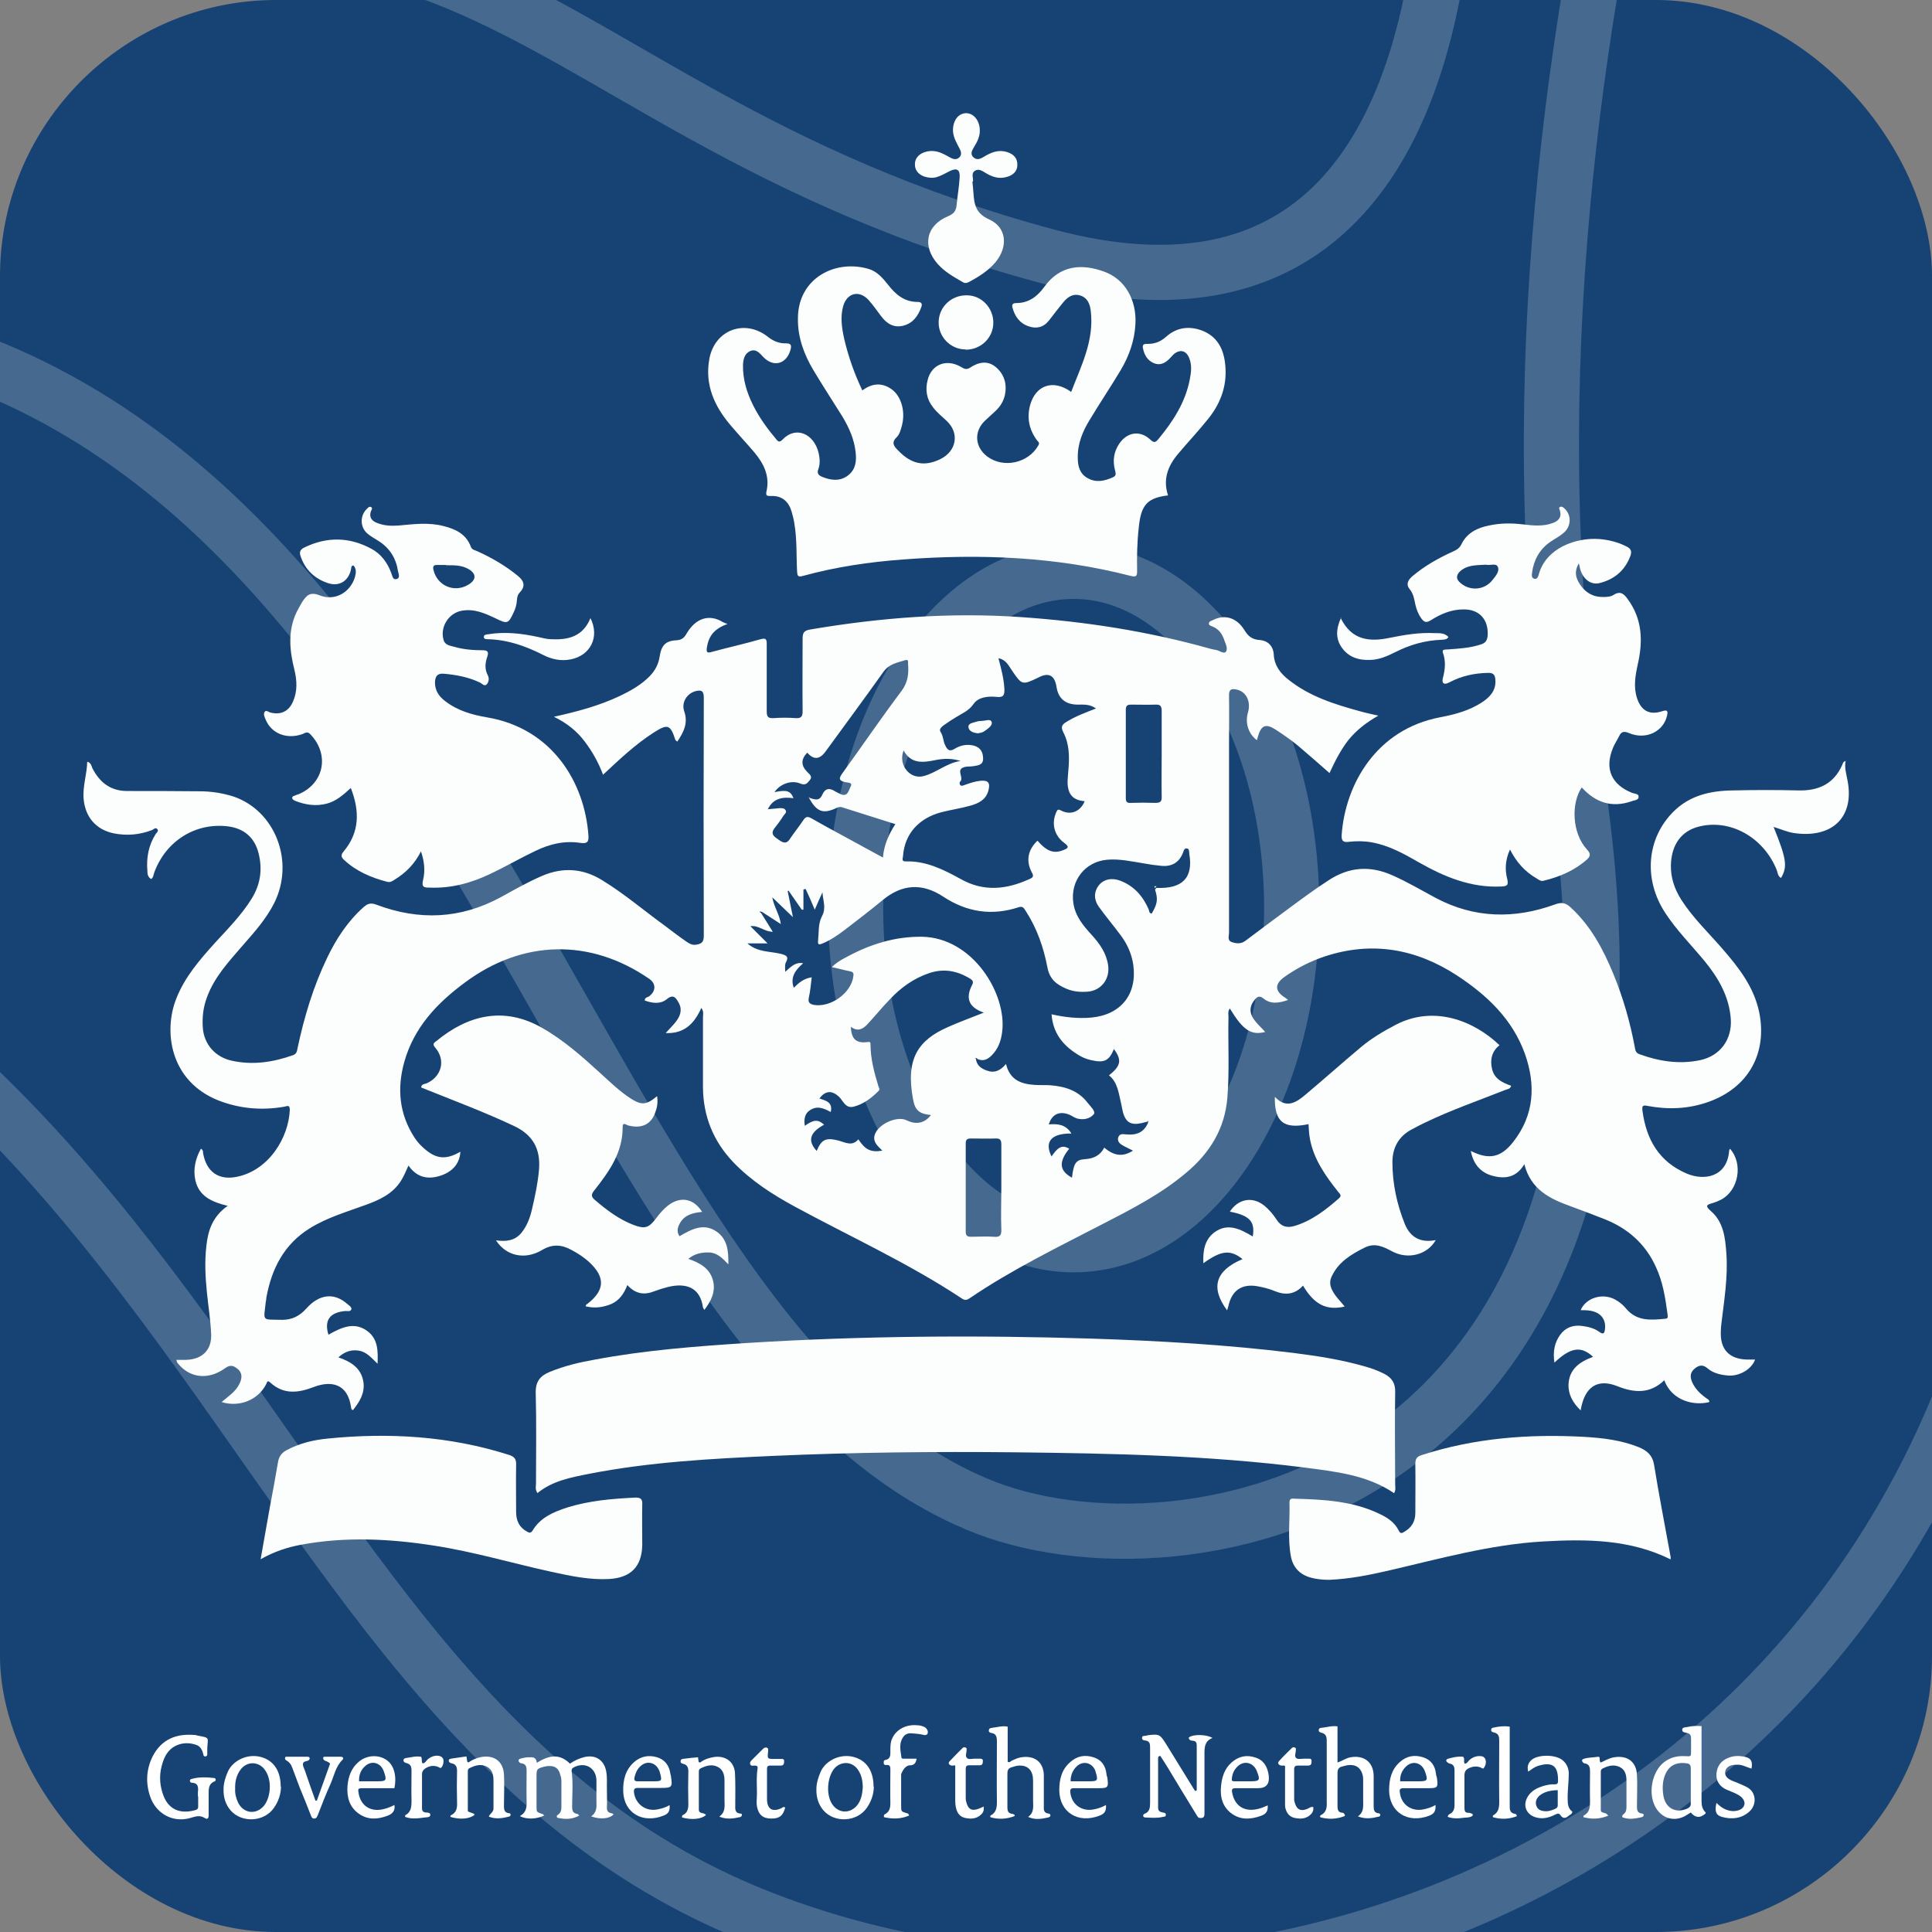 <?xml version="1.0" encoding="UTF-8"?>
<svg id="Layer_1" data-name="Layer 1" xmlns="http://www.w3.org/2000/svg" xmlns:xlink="http://www.w3.org/1999/xlink" viewBox="0 0 70 70">
  <rect x="0" y="0" width="70" height="70" fill="#808080" stroke="none"/>
  <defs>
    <clipPath id="clippath">
      <rect x="106.18" y="-333.09" width="70" height="70" rx="-96.54" ry="-96.54" style="fill: none; stroke-width: 0px;"/>
    </clipPath>
    <clipPath id="clippath-1">
      <rect x="-5.65" y="-333.09" width="70" height="70" rx="-96.54" ry="-96.54" style="fill: none; stroke-width: 0px;"/>
    </clipPath>
    <clipPath id="clippath-2">
      <path d="M175.7,60c0,5.5-4.5,10-10,10h-50c-5.5,0-10-4.5-10-10V10c0-5.5,4.5-10,10-10h50c5.5,0,10,4.5,10,10" style="fill: none; stroke-width: 0px;"/>
    </clipPath>
    <clipPath id="clippath-3">
      <rect width="70" height="70" rx="10" ry="10" style="fill: none; stroke-width: 0px;"/>
    </clipPath>
    <clipPath id="clippath-4">
      <rect x="-132.13" width="70" height="70" rx="3.94" ry="3.94" style="fill: #175fff; stroke-width: 0px;"/>
    </clipPath>
    <clipPath id="clippath-5">
      <rect x="-131.65" y="-333.09" width="70" height="70" rx="-96.54" ry="-96.54" style="fill: none; stroke-width: 0px;"/>
    </clipPath>
    <clipPath id="clippath-6">
      <rect x="105.7" y="-206.61" width="70" height="70" rx="-33.3" ry="-33.3" style="fill: none; stroke-width: 0px;"/>
    </clipPath>
    <clipPath id="clippath-7">
      <rect y="-206.61" width="70" height="70" rx="-33.3" ry="-33.3" style="fill: none; stroke-width: 0px;"/>
    </clipPath>
    <clipPath id="clippath-8">
      <rect x="-132.13" y="-206.61" width="70" height="70" rx="-33.3" ry="-33.3" style="fill: none; stroke-width: 0px;"/>
    </clipPath>
    <clipPath id="clippath-9">
      <rect x="105.7" y="-92.87" width="70" height="70" rx="10" ry="10" style="fill: none; stroke-width: 0px;"/>
    </clipPath>
    <clipPath id="clippath-10">
      <rect y="-92.87" width="70" height="70" rx="10" ry="10" style="fill: none; stroke-width: 0px;"/>
    </clipPath>
    <clipPath id="clippath-11">
      <rect x="-132.13" y="-92.87" width="70" height="70" rx="3.94" ry="3.94" style="fill: none; stroke-width: 0px;"/>
    </clipPath>
  </defs>
  <g style="clip-path: url(#clippath-2);">
    <g>
      <path d="M200.6-15.5s-26.4,12.6-21.7,43.6c5.2,34.9-25.2,49.8-46.1,41.2-20.8-8.6-19.3-40.6-58.9-41.6C33.5,26.7,25-13.5,25-13.5" style="fill: none; stroke: rgba(255, 255, 255, .2); stroke-miterlimit: 10; stroke-width: 2px;"/>
      <path d="M170.1-24.9s-11.4,26.6-7.3,53c4.1,26.4-14.4,29.5-21.7,26.4-15.3-6.4-18.3-40.7-42.9-42.9-18.5-1.7-43.4,11.6-56.5-18.5" style="fill: none; stroke: rgba(255, 255, 255, .2); stroke-miterlimit: 10; stroke-width: 2px;"/>
      <path d="M157.8-13s4.1,27.1-14.1,22.3c-20.9-5.6-20.5-18.7-46.9-6.3-9.4,4.4-47.2,5.7-39.6-18.5" style="fill: none; stroke: rgba(255, 255, 255, .2); stroke-miterlimit: 10; stroke-width: 2px;"/>
    </g>
  </g>
  <g style="clip-path: url(#clippath-3);">
    <g>
      <path d="M10,0h50c5.5,0,10,4.5,10,10v50c0,5.5-4.5,10-10,10H10c-5.5,0-10-4.5-10-10V10C0,4.5,4.5,0,10,0Z" style="fill: #164373; stroke-width: 0px;"/>
      <path d="M94.9-15.5s-26.4,12.6-21.7,43.6c5.2,34.9-25.2,49.8-46.1,41.2C6.3,60.7,7.8,28.7-31.8,27.7c-40.4-1-48.9-41.2-48.9-41.2" style="fill: none; stroke: rgba(255, 255, 255, .2); stroke-miterlimit: 10; stroke-width: 2px;"/>
      <path d="M64.4-24.9s-11.4,26.6-7.3,53c4.1,26.4-14.4,29.5-21.7,26.4C20.1,48.1,17.1,13.8-7.5,11.6c-18.5-1.7-43.4,11.6-56.5-18.5" style="fill: none; stroke: rgba(255, 255, 255, .2); stroke-miterlimit: 10; stroke-width: 2px;"/>
      <path d="M52.1-13s4.1,27.1-14.1,22.3C17.1,3.7,17.5-9.4-8.9,3c-9.4,4.4-47.2,5.7-39.6-18.5" style="fill: none; stroke: rgba(255, 255, 255, .2); stroke-miterlimit: 10; stroke-width: 2px;"/>
      <path d="M38.9,45.1c4.4,0,7.9-5.5,7.9-12.2s-3.5-12.2-7.9-12.2-7.9,5.5-7.9,12.2,3.5,12.2,7.9,12.2Z" style="fill: none; stroke: rgba(255, 255, 255, .2); stroke-miterlimit: 10; stroke-width: 2px;"/>
    </g>
  </g>
  <rect x="-132.13" width="70" height="70" rx="3.94" ry="3.94" style="fill: #175fff;"/>
  <g>
    <g>
      <path d="M66.87,27.57c-.05.25.03.48.07.71.26,1.35-.58,2.11-1.96,1.9-.24-.04-.46-.14-.72-.22.47,1.16.51,1.44.27,1.85-.12-.06-.12-.2-.16-.3-.48-1.18-1.69-1.85-2.82-1.56-.63.16-.99.65-1.01,1.39-.01.46.13.87.37,1.25.42.66.99,1.2,1.5,1.79.59.68,1.14,1.38,1.33,2.3.3,1.49-.4,2.73-1.83,3.24-.72.26-1.47.29-2.21.15-.19-.04-.21,0-.19.18.14,1.04.6,1.84,1.6,2.27.64.27,1.46.13,1.54-.82,0-.03.02-.05.03-.08.49.55.31,1.52-.33,1.85-.1.05-.2.09-.3.12-.23.06-.27.11-.06.29.46.4.52.97.56,1.54.06.85-.08,1.69-.18,2.53-.01.09-.02.18-.02.26-.04.68.3,1.04.97,1.05.09,0,.18,0,.27,0-.12.34-.55.6-.95.58-.28-.02-.56-.08-.77-.26-.17-.15-.31-.12-.46,0-.18.14-.18.31-.1.5.11.24.29.42.5.57.05.04.13.06.12.15-.55.14-1.35-.04-1.63-.79-.52.5-1.09.46-1.71.21-.72-.28-1.18.03-1.32.88-.28-.27-.45-.57-.44-.93.02-.57.41-.83.89-1.01-.43-.4-.81-.35-1.4.21-.06-.39,0-.72.21-1.01.19-.26.46-.36.78-.32.23.03.45.08.64.22.13.09.18.07.2-.09.05-.36-.15-.62-.53-.68-.12-.02-.23-.02-.35-.02.19-.45.79-.63,1.24-.39.17.09.31.21.43.36.39.44.89.39,1.4.34.1,0,.09-.08.08-.15-.08-.6-.17-1.19-.43-1.74-.38-.83-1.02-1.39-1.86-1.72-.4-.16-.81-.31-1.21-.46-.76-.27-1.46-.61-1.69-1.53-.28.48-.69.54-1.12.43-.46-.11-.73-.43-.82-.91.65.33,1.09.25,1.54-.33.76-.97.82-2.06.42-3.19-.45-1.25-1.37-2.12-2.45-2.83-1.48-.97-3.08-1.26-4.79-.7-.54.18-1.03.43-1.49.76-.34.25-.33.5.03.73.03.02.06.04.12.09-.34.12-.63.16-.89-.05-.14-.11-.21-.08-.31.03-.2.23-.22.49-.02.75.11.15.26.28.39.43-.51.13-.8-.06-1.28-.85-.08.1-.05.21-.05.31-.02.97.04,1.95-.04,2.92-.09,1.13-.64,2.01-1.49,2.72-.91.77-1.96,1.31-3.01,1.85-1.64.85-3.31,1.66-4.84,2.7-.09.06-.16.08-.26.02-1.93-1.28-4.04-2.24-6.07-3.34-.81-.44-1.59-.94-2.24-1.62-.72-.76-1.08-1.66-1.09-2.7,0-.85,0-1.69,0-2.54,0-.1.04-.21-.06-.34-.25.56-.61.94-1.29.91.14-.16.26-.27.36-.4.16-.2.25-.43.12-.68-.1-.18-.19-.36-.45-.14-.23.18-.52.14-.79.04,0-.12.11-.11.17-.16.24-.19.24-.45,0-.62-2.14-1.48-4.6-1.43-6.7.14-1,.74-1.83,1.62-2.18,2.86-.27.96-.19,1.89.37,2.75.08.12.18.24.29.34.47.44.83.48,1.37.17-.02.43-.29.74-.76.88-.47.14-.84.02-1.12-.38-.09.19-.16.38-.27.55-.3.48-.79.7-1.29.88-.68.25-1.38.45-2.01.84-.94.58-1.39,1.47-1.58,2.52,0,.05-.01.1-.02.15-.08.73-.16.63.6.65.35,0,.63-.14.87-.41.48-.54,1.03-.58,1.5-.15.06.05.15.1.13.18-.03.09-.14.06-.21.06-.57.05-.78.33-.62.86.46-.26.95-.5,1.44-.11.35.28.36.69.34,1.16-.22-.21-.39-.42-.66-.47-.27-.05-.52.02-.76.24.47.16.84.4.91.91.05.4-.15.71-.38,1-.07-.02-.06-.06-.07-.1-.12-.87-.73-.97-1.34-.74-.57.22-1.1.29-1.59-.16-.11-.1-.11,0-.15.07-.29.56-.96.84-1.61.64.24-.21.5-.37.64-.65.1-.2.13-.4-.07-.56-.13-.1-.25-.16-.44-.02-.62.45-1.3.36-1.73-.19-.02-.02-.02-.05-.04-.11.13,0,.24,0,.36,0,.58-.02.93-.36.9-.94-.02-.49-.1-.98-.15-1.47-.06-.58-.09-1.16-.02-1.74.06-.55.23-1.05.77-1.43-.58-.14-1.04-.35-1.17-.92-.09-.4,0-.79.2-1.15.09.05.07.12.08.17.12.66.55.98,1.21.85,1.17-.23,1.89-1.42,1.93-2.43,0-.21-.12-.12-.21-.11-.81.14-1.61.07-2.38-.23-1.75-.7-1.99-2.49-1.53-3.67.31-.8.86-1.43,1.42-2.05.46-.5.94-.99,1.3-1.56.33-.52.42-1.07.27-1.67-.14-.57-.53-.91-1.12-.98-1.17-.14-2.24.53-2.66,1.67-.03.08-.03.18-.11.24-.13-.07-.14-.19-.14-.3-.04-.47.04-.92.3-1.33.03-.05.12-.1.06-.18-.06-.07-.13,0-.18.03-.46.18-.93.22-1.42.12-.63-.14-1.01-.59-1.07-1.24-.04-.46.12-.89.13-1.35.14.03.15.15.19.24.26.5.64.81,1.23.82.88,0,1.75,0,2.63.01.43,0,.84.06,1.25.19,1.52.52,2.22,2.36,1.48,3.85-.29.58-.72,1.06-1.14,1.54-.5.58-1.03,1.14-1.3,1.88-.14.37-.18.74-.15,1.13.05.58.45,1.04,1.04,1.17.76.17,1.5.06,2.23-.2.13-.05.14-.14.16-.25.24-1.13.57-2.23,1.07-3.27.33-.69.74-1.32,1.32-1.84.15-.13.26-.17.47-.09,1.54.58,3.04.52,4.5-.27.49-.27.98-.55,1.49-.77.76-.33,1.5-.28,2.2.16.8.49,1.51,1.1,2.27,1.65.25.19.5.38.76.56.1.07.21.14.35.12.21-.03.29-.09.29-.33-.01-2.88-.01-5.75,0-8.63,0-.26-.11-.27-.29-.23-.32.08-.53.41-.42.73.15.43-.02.76-.25,1.1-.03-.03-.06-.04-.07-.06-.18-.56-.28-.59-.78-.27-.67.43-1.24.97-1.84,1.53-.17-.45-.39-.84-.67-1.21-.28-.37-.64-.66-1.11-.89.86-.19,1.64-.4,2.38-.75.4-.19.79-.41,1.1-.73.19-.2.31-.43.35-.7.06-.4.21-.57.6-.59.2-.01.29-.09.38-.25.33-.56.82-.71,1.31-.41.03.02.07.03.17.07-.5.17-.69.46-.75.86-.02.17.01.2.18.15.59-.16,1.18-.29,1.77-.46.19-.05.22,0,.22.17,0,.82,0,1.64,0,2.45,0,.2.06.25.25.24.27-.02.53-.02.8,0,.19.01.25-.05.25-.24-.01-.88,0-1.75,0-2.63,0-.2.03-.3.27-.34,2.53-.43,5.08-.63,7.65-.45,2.31.16,4.59.51,6.83,1.14.08.02.15.04.23.05.12.02.28.15.35.07.09-.11,0-.28-.05-.42-.07-.22-.2-.41-.43-.5-.05-.02-.13-.04-.13-.1,0-.09.08-.1.14-.13.42-.22.86-.1,1.14.35.14.23.28.35.56.37.29.02.49.21.51.52.02.41.25.7.55.93.76.6,1.66.88,2.57,1.13.21.06.41.1.67.16-.44.25-.8.53-1.09.89-.28.36-.48.76-.68,1.19-.39-.34-.76-.67-1.14-.99-.25-.21-.52-.39-.79-.57-.38-.25-.55-.18-.67.26-.01.04-.02.07-.03.11-.31-.23-.44-.63-.32-1.02.11-.4-.08-.76-.44-.82-.17-.03-.25,0-.25.21.01.6,0,1.2,0,1.8,0,2.27,0,4.53,0,6.8,0,.12-.07.28.09.34.16.06.34.08.5-.04.53-.4,1.07-.8,1.61-1.2.46-.34.92-.68,1.4-.99.74-.49,1.51-.55,2.33-.18.54.24,1.05.54,1.57.82,1.4.74,2.85.76,4.31.23.24-.09.39-.06.57.11.73.67,1.18,1.52,1.55,2.42.35.85.6,1.73.77,2.63.02.12.03.22.18.27.72.26,1.45.37,2.2.21.72-.16,1.15-.75,1.1-1.49-.06-.82-.45-1.49-.96-2.11-.48-.58-1.01-1.11-1.42-1.74-.79-1.21-.67-2.69.3-3.66.59-.59,1.34-.76,2.14-.77.81-.02,1.62-.02,2.42,0,.72.01,1.26-.25,1.56-.93.02-.06.04-.14.17-.14ZM35.4,38.34s-.05,0-.07,0c.01.01.02.02.03.03.03.24.2.35.4.42.27.1.49,0,.69-.24.14.59.56.73,1.06.76.18.01.35,0,.53.01.54.04,1.03.19,1.37.64.1.13.3.31.22.41-.14.17-.39.22-.62.15-.09-.03-.17-.09-.26-.13-.36-.15-.64-.02-.75.35.32-.03.62,0,.82.33-.73-.01-.99.3-.72.83.22-.32.37-.44.64-.28-.39.48-.36.8.1,1.05.06-.52.14-.65.46-.67.32-.02.56-.13.71-.42.36.31.68.34,1.04.11-.13-.07-.27-.13-.39-.2-.1-.06-.19-.15-.14-.29.05-.13.16-.11.27-.1.37.04.66-.06.81-.43,0-.02,0-.05,0-.07-.01.01-.02.03-.03.04-.07.02-.13.03-.2.05-.39.09-.59-.02-.69-.42-.02-.09-.04-.19-.06-.29-.09-.37-.12-.76-.44-1.02.44-.34.47-.56.18-.95-.18.43-.35.51-.83.4-.19-.04-.36-.12-.51-.22-.52-.33-.87-.77-.92-1.44.49.11.96.16,1.43.12,1.09-.1,1.68-.85,1.53-1.92-.06-.4-.22-.75-.46-1.07-.26-.35-.54-.68-.79-1.03-.17-.24-.19-.52,0-.77.17-.22.47-.29.78-.17.5.19.82.56,1.03,1.04.02.06.01.14.11.15.21-.36.23-.52.12-.87.02-.02.03-.04.05-.06.95.04,1.34-.37,1.19-1.24-.01-.07.01-.18-.09-.19-.1-.01-.11.09-.14.16-.14.36-.42.51-.79.47-.22-.02-.43-.05-.64-.09-.44-.07-.87-.17-1.32-.13-.8.07-1.34.77-1.22,1.57.07.48.36.82.67,1.16.29.32.53.66.59,1.1.07.49-.25.91-.74.95-.27.02-.53,0-.78-.11-.35-.15-.6-.34-.68-.77-.14-.73-.38-1.42-.79-2.05-.06-.09-.1-.18-.25-.13-.97.32-1.88.18-2.73-.38-.77-.51-1.51-.46-2.22.14-.44.36-.89.71-1.35,1.06-.25.19-.51.37-.8.49-.08.03-.19.09-.17-.08.03-.3,0-.64.14-.9.17-.31.03-.58.02-.87-.09.19-.17.38-.28.63-.12-.29-.22-.52-.33-.75-.03,0-.05.01-.08.02v.73s-.04,0-.06,0c-.16-.23-.32-.46-.48-.69-.01,0-.02.01-.03.02.06.28.11.57.19.94-.28-.27-.49-.47-.75-.72.07.37.27.63.31.97-.25-.16-.46-.3-.68-.44-.02,0-.06-.02-.07-.02-.02.03,0,.05.03.05.14.22.28.45.43.69-.31,0-.52-.25-.81-.2h.01s-.02-.01-.02-.01c.19.19.38.38.63.63h-.73c.37.33.81.28,1.21.38.19.05.31.09.18.32-.04.08-.02.19-.02.33.21-.18.36-.36.65-.31-.27.24-.48.49-.34.89.19-.19.37-.34.65-.38-.03.25-.05.49-.1.72-.04.17,0,.24.18.28.61.1,1.36-.43,1.43-1.05.02-.12-.03-.15-.13-.17-.21-.04-.41-.1-.65-.15.19-.19.39-.29.58-.39.84-.45,1.72-.72,2.68-.71,1.86.03,3.09,2.09,2.91,3.45-.04.32-.14.61-.38.85-.15.15-.32.23-.53.12ZM36.18,23.87c.1.37.19.72.21,1.08.01.22-.02.33-.28.3-.31-.03-.66,0-.84.26-.17.25-.42.34-.64.48-.15.09-.3.19-.44.29-.08.06-.18.15-.11.24.1.15.09.34.17.49.07.15.15.24.34.12.21-.13.46-.18.71-.11.23.07.32.24.32.47,0,.24-.2.24-.35.27-.11.02-.24,0-.35.04-.3.1.03.38-.14.53-.02.02-.02.13.06.14.05,0,.11-.03.17-.05.17-.06.33-.11.51-.13.28-.03.37.07.29.36-.09.33-.36.46-.65.54-.35.1-.71.15-1.06.24-.82.22-1.32.79-1.38,1.57,0,.08-.08.22.1.21.74-.02,1.37.3,1.99.64.83.47,1.66.38,2.49,0,.14-.06.16-.11.08-.25-.22-.42-.13-.82.21-1.14.34.39.59.48.94.34.18-.07.22-.12.03-.26-.37-.27-.47-.71-.29-1.11.04-.1.07-.12.18-.06.35.18.7.03.85-.34-.42-.04-.6-.23-.62-.66,0-.16.02-.31.03-.47.04-.47.04-.93-.18-1.36-.11-.21-.05-.29.12-.39.32-.2.68-.33,1.06-.48-.22-.16-.44-.14-.65-.14q-.68,0-.78-.64t-.66-.34c-.59.28-.59.28-.97-.28-.11-.16-.2-.36-.46-.42ZM35.65,36.69c-.53-.18-.68-.5-.44-.98.07-.13.05-.18-.06-.25-.47-.29-.96-.38-1.49-.2-.56.19-1.03.53-1.43.96-.28.29-.53.6-.81.9-.16.17-.36.27-.59.08.01.43.18.6.56.56.08,0,.15-.05.15.08,0,.53.14,1.03.29,1.53.02.05.06.11,0,.16-.26.26-.55.48-.91.57-.28.06-.36-.19-.5-.34-.26-.26-.51-.26-.73.04.23.08.49.13.41.49-.26-.14-.5-.24-.76-.06-.17.11-.22.3-.18.56.33-.23.47-.24.7-.04-.52.28-.61.58-.27.95.18-.43.34-.49.81-.37.24.07.48.21.7-.05.25.38.45.48.87.41-.15-.15-.33-.29-.29-.52.07-.41.8-.76,1.17-.58.34.17.65.11.88-.19-.41-.04-.58-.16-.65-.58-.27-1.46.18-2.13,1.27-2.61.43-.19.87-.35,1.32-.53ZM29.29,28.89c.23.09.4.14.5-.09.11-.25.27-.26.48-.12.05.03.11.05.16.08.29.15.32-.14.39-.26.09-.16-.12-.14-.19-.16-.28-.06-.22-.17-.09-.35.71-.98,1.39-1.98,2.12-2.95.24-.32.27-.64.24-1,0-.06.02-.16-.1-.12-.29.09-.58.13-.79.42-.69.97-1.4,1.93-2.1,2.89q-.32.44-.66.04-.34.34-.02.68s.01.01.02.02c.08.09.21.16.08.31-.1.12-.16.18-.33.11-.34-.14-.74.02-.94.31.45-.09.58-.05.69.22-.38-.05-.73-.01-.93.4.16-.01.3-.03.43-.04.08,0,.17,0,.21.07.06.09-.03.14-.07.2-.1.16-.21.31-.33.46-.16.21,0,.31.13.4.13.09.28.21.42,0,.16-.24.34-.46.5-.7.08-.12.15-.14.29-.06.38.22.77.43,1.16.64.47.26.94.51,1.43.78.04-.46.21-.84.45-1.21-.66-.21-1.29-.41-1.93-.61-.06-.02-.11-.01-.17.01-.52.25-.75.17-1.05-.39ZM42.09,27.33c0-.52,0-1.04,0-1.57,0-.18-.05-.24-.23-.23-.28.01-.57,0-.86,0-.14,0-.21.02-.21.19,0,1.06,0,2.13,0,3.19,0,.14.04.19.18.18.3-.01.59-.01.89,0,.18,0,.24-.05.23-.23-.01-.51,0-1.02,0-1.54ZM36.28,43.07c0-.53,0-1.06,0-1.6,0-.16-.04-.23-.21-.22-.3.01-.59,0-.89,0-.14,0-.19.04-.19.18,0,1.06,0,2.13,0,3.19,0,.17.07.19.21.19.27,0,.53-.02.8,0,.22.02.29-.04.28-.27-.02-.49,0-.99,0-1.48ZM34.8,27.57c-.32-.1-.61-.09-.91-.03-.44.09-.88.15-1.15-.35-.21.52.23,1.06.72.93.47-.12.84-.48,1.35-.55Z" style="fill: #fcfdfd; stroke-width: 0px;"/>
      <path d="M19.47,54.09c-.09-.13-.05-.24-.05-.34,0-1.09.02-2.19-.01-3.28-.01-.41.16-.62.5-.76.53-.22,1.08-.35,1.65-.45,1.81-.34,3.65-.48,5.49-.6,4.16-.26,8.33-.29,12.49-.16,2.45.08,4.9.22,7.33.52.86.11,1.71.24,2.55.48.26.07.51.16.74.28.27.14.4.34.39.66-.02,1.11,0,2.23,0,3.34,0,.1.03.21-.04.32-.99-.67-2.14-.78-3.26-.93-3.47-.44-6.97-.51-10.47-.55-2.93-.03-5.85,0-8.77.13-2.23.1-4.47.22-6.67.65-.65.13-1.32.25-1.87.7Z" style="fill: #fcfdfd; stroke-width: 0px;"/>
      <path d="M31.19,14.19c.35-.29.73-.36,1.11-.09.36.25.51.82.38,1.31-.04.15-.08.32-.19.43-.21.2-.1.33.05.48.48.5.95.6,1.54.31.58-.29.69-.94.22-1.38-.17-.16-.36-.31-.5-.5-.23-.29-.28-.63-.19-.98.14-.57.68-.78,1.2-.48.12.07.2.12.34.03.3-.2.63-.27.93-.02.31.26.41.62.33,1.01-.05.23-.17.42-.34.58-.13.12-.26.24-.39.36-.4.39-.36.95.09,1.29.59.44,1.49.24,1.85-.4.06-.1,0-.13-.05-.19-.28-.38-.37-.8-.25-1.26.2-.74.84-.96,1.49-.49.37-.96.84-1.87.71-2.94-.03-.25-.12-.47-.37-.55-.27-.09-.47.05-.64.26-.17.21-.34.43-.51.65-.2.25-.46.3-.74.2-.32-.11-.5-.37-.58-.69-.03-.13.06-.15.15-.15.44,0,.76-.24,1.01-.59.57-.79,1.36-.84,2.16-.55.76.27,1.18,1.02,1.14,1.88-.03.62-.23,1.18-.54,1.7-.36.6-.75,1.18-1.11,1.78-.26.42-.45.87-.44,1.39,0,.3.07.57.35.73.31.18.62.11.93-.03.13-.06.09-.15.07-.25-.09-.34-.05-.66.15-.96.29-.43.76-.5,1.13-.15.13.12.18.11.29-.02.53-.64.98-1.33,1.14-2.17.05-.25.08-.51-.02-.76-.11-.29-.35-.34-.58-.13-.05.05-.09.1-.14.15-.16.16-.34.25-.56.16-.24-.1-.35-.3-.4-.55-.03-.16.08-.15.18-.15.25,0,.46-.08.65-.25.39-.35.84-.41,1.32-.23.51.2.75.61.82,1.13.11.78-.12,1.46-.6,2.06-.35.44-.74.85-1.1,1.28-.37.44-.55.92-.36,1.5-.75.09-.98.34-1.06,1.16-.06.53-.07,1.06-.06,1.59,0,.18-.04.21-.22.17-2.71-.7-5.46-.81-8.24-.6-1.24.09-2.46.27-3.66.6-.18.05-.19-.02-.2-.17-.03-.58,0-1.16-.1-1.74-.02-.14-.06-.29-.1-.43-.11-.36-.34-.57-.74-.56-.11,0-.21.02-.17-.16.13-.55-.09-1-.43-1.41-.28-.33-.58-.65-.86-.98-.59-.69-.95-1.47-.78-2.41.19-1.06,1.29-1.47,2.13-.8.19.15.41.24.65.23.2,0,.2.09.16.24-.15.52-.62.64-.99.25-.13-.14-.26-.3-.47-.21-.2.09-.25.29-.26.5-.01.53.14,1.01.37,1.47.22.44.51.84.83,1.22.07.09.12.13.23.02.48-.51,1.14-.22,1.31.48.04.18.06.38,0,.56-.08.19,0,.26.16.32.31.12.62.15.9-.06.28-.21.32-.52.28-.85-.05-.47-.24-.89-.48-1.29-.35-.56-.71-1.11-1.05-1.68-.34-.57-.57-1.19-.56-1.87,0-1.47,1.37-2.16,2.58-1.79.29.09.49.32.68.56.28.36.59.63,1.08.63.12,0,.18.05.13.19-.12.32-.3.58-.65.67-.35.09-.61-.08-.81-.35-.15-.2-.29-.4-.45-.58-.34-.37-.78-.26-.92.22-.11.4-.05.8.04,1.2.15.64.37,1.26.66,1.87Z" style="fill: #fcfdfd; stroke-width: 0px;"/>
      <path d="M57.21,20.4c-.19.32-.11.56.04.78.2.3.48.46.85.45.13,0,.27-.01.37-.08.24-.15.37-.03.5.15.54.73.56,1.53.37,2.37-.09.41-.16.81-.03,1.22.15.46.45.63.91.48.19-.06.22-.02.18.16-.13.58-.77.89-1.38.63-.19-.08-.28-.05-.36.12-.07.14-.16.27-.22.42-.31.75-.06,1.33.7,1.63.09.03.24.03.23.14,0,.13-.16.12-.25.16-.72.25-1.31.05-1.81-.5-.38.55-.37,1.64.19,2.25.13.14.14.23,0,.36-.45.4-.99.63-1.57.77-.1.03-.17-.03-.25-.08-.42-.24-.73-.58-.97-1.05-.17.37-.19.72-.1,1.07.06.24-.03.26-.22.27-1.1.05-2.06-.35-2.99-.88-.54-.31-1.08-.61-1.7-.72-.28-.05-.55-.05-.82-.02-.21.03-.28-.03-.27-.24.13-1.85,1.26-3.83,3.56-4.27.53-.1,1.06-.24,1.52-.54.29-.19.52-.43.49-.82-.01-.18-.08-.26-.27-.25-.49.01-.96.11-1.39.34-.22.12-.29.02-.24-.16.08-.31.11-.6,0-.91-.05-.14.1-.11.18-.12.4-.03.8-.05,1.19-.18.17-.05.23-.14.25-.31.04-.58-.29-.97-.88-.96-.44,0-.83.17-1.19.4-.17.1-.24.05-.33-.07-.11-.15-.18-.33-.22-.51-.04-.2-.07-.39-.21-.56-.14-.17-.05-.33.1-.46.45-.38.95-.66,1.48-.9.14-.06.24-.13.31-.28.2-.4.58-.58.99-.66.41-.09.82-.09,1.23-.04.35.04.71.08,1.05-.04.22-.07.36-.2.29-.46-.01-.04-.06-.1,0-.13.06-.03.11,0,.16.05.26.23.26.65-.03.89-.15.13-.33.22-.49.33-.38.27-.59.65-.65,1.11-.01.08-.03.2.09.22.09.02.13-.07.15-.15.26-.97,1.36-1.35,2.19-1.29.35.03.68.11.99.27.17.08.2.18.14.35-.2.53-.59.85-1.13.98-.32.07-.61-.17-.7-.56,0-.04-.02-.07-.04-.18ZM53.84,20.46c-.29.02-.59,0-.85.17-.21.14-.26.31-.12.45.35.35.91.32,1.21-.07.11-.14.26-.31.19-.47-.06-.15-.28-.04-.43-.08Z" style="fill: #fcfdfd; stroke-width: 0px;"/>
      <path d="M15.27,30.81c-.23.48-.56.81-.97,1.06-.08.05-.15.11-.27.08-.58-.15-1.12-.38-1.56-.79-.11-.1-.13-.18-.02-.31.58-.69.59-1.46.26-2.3-.27.25-.53.48-.88.57-.39.1-.76.04-1.13-.1-.04-.02-.1-.05-.11-.09-.02-.08.06-.09.11-.11.03-.02.07-.03.11-.04.94-.39,1.14-1.45.43-2.18-.11-.12-.2-.03-.29,0-.57.2-1.13-.03-1.33-.54-.04-.09-.09-.2-.02-.28.06-.06.14.03.21.04.37.09.66-.05.81-.41.16-.37.14-.75.05-1.13-.18-.71-.25-1.42.08-2.11.06-.12.13-.24.2-.36.15-.23.28-.38.63-.24.55.22,1.11-.1,1.28-.66.04-.15.06-.29-.05-.42-.09,0-.08.07-.09.13-.09.44-.44.65-.86.5-.46-.16-.79-.47-.96-.94-.05-.14-.06-.25.12-.34.82-.4,1.63-.39,2.43.04.36.19.59.51.73.89.04.1.05.25.19.21.14-.04.07-.19.05-.29-.07-.46-.3-.83-.69-1.08-.14-.09-.29-.17-.42-.28-.27-.23-.27-.65-.02-.89.04-.04.09-.1.15-.07.07.03.03.1,0,.15-.08.23.04.36.23.43.25.1.51.11.78.09.54-.05,1.08-.12,1.62.02.44.11.82.29.99.75.04.11.14.12.23.16.53.24,1.03.53,1.48.9.23.19.27.38.06.6-.08.08-.09.17-.1.27-.01.16-.05.31-.12.45-.19.41-.23.42-.62.23-.4-.19-.8-.38-1.27-.29-.47.09-.78.59-.65,1.05.05.19.22.21.37.25.34.1.7.13,1.05.13.18,0,.22.06.17.22-.08.23-.11.46.02.7.05.1.03.23-.04.31-.09.1-.18-.03-.25-.06-.42-.2-.86-.28-1.31-.32-.24-.02-.31.1-.32.31,0,.31.15.52.38.69.44.34.97.49,1.5.58,2.39.4,3.55,2.39,3.68,4.28.02.25-.06.3-.29.27-.57-.09-1.12.04-1.63.29-.55.26-1.08.57-1.63.83-.69.33-1.41.53-2.19.5-.2,0-.32,0-.25-.28.08-.33.05-.68-.09-1.07ZM16.15,20.47c-.11,0-.22,0-.32,0-.11,0-.15.04-.13.16.13.59.75.86,1.26.56.31-.18.31-.41,0-.58-.25-.14-.53-.13-.8-.13Z" style="fill: #fcfdfd; stroke-width: 0px;"/>
      <path d="M44.47,47.49c-.63-.84-.43-1.46.55-1.87-.44-.35-.77-.32-1.42.15-.02-.44.04-.85.4-1.12.49-.36.95-.11,1.39.15.09-.54-.11-.76-.83-.9.3-.46.81-.56,1.23-.23.19.15.34.33.47.53.16.24.36.3.64.22.63-.19,1.13-.58,1.61-1,.11-.1.05-.15-.02-.23-.46-.58-.89-1.18-1.03-1.93-.03-.17-.04-.35-.05-.53-.9.19-1.24-.08-1.22-.99.41.44.77.21,1.1-.07.68-.57,1.34-1.16,2.02-1.73.38-.32.82-.58,1.26-.81,1.38-.72,2.83-.15,3.76.74-.28.22-.35.53-.27.86.08.36.38.5.69.61-.03.12-.13.12-.21.15-.98.39-1.97.73-2.92,1.19-.15.07-.3.15-.45.23-.49.25-.72.67-.72,1.2,0,.77.16,1.52.45,2.24.2.49.58.69,1.12.58-.3.53-1,.72-1.58.41-.32-.17-.62-.32-.99-.14-.5.25-.97.53-1.21,1.07-.11.25,0,.46.14.66.11.15.24.28.34.41-.66.15-1.1-.07-1.51-.76-.29.32-.63.36-1.02.2-.21-.09-.43-.14-.65-.18-.55-.09-.91.16-1.03.71-.01.05-.03.09-.05.17Z" style="fill: #fcfdfd; stroke-width: 0px;"/>
      <path d="M23.81,39.73c.03.22,0,.4-.07.58-.15.43-.49.59-.97.47-.08-.02-.21-.14-.21.05.01.92-.49,1.62-1.02,2.29-.13.16-.13.24.03.37.42.36.86.69,1.38.89.42.16.56.11.83-.25.15-.2.31-.38.52-.52.42-.26.85-.16,1.14.3-.32.03-.63.1-.8.4-.08.14-.14.31-.02.48.43-.25.87-.49,1.34-.17.39.27.44.69.43,1.19-.22-.23-.41-.42-.69-.43-.27-.01-.53.04-.76.23.43.15.79.35.9.81.09.39-.08.73-.32,1.04-.02-.04-.04-.06-.05-.09-.1-.73-.62-.9-1.27-.74-.16.04-.32.09-.48.15-.37.15-.69.11-.99-.22-.12.31-.29.56-.59.69-.3.12-.6.16-.92.08,0-.06.05-.08.09-.11.6-.48.62-.94.06-1.47-.2-.19-.43-.34-.68-.47-.35-.19-.68-.21-1.05.01-.62.37-1.3.22-1.67-.35.36.05.68.02.92-.27.21-.26.32-.56.39-.88.11-.47.21-.94.25-1.42.06-.75-.23-1.26-.92-1.58-1.02-.48-2.08-.88-3.13-1.3-.07-.03-.14-.06-.22-.09.01-.13.13-.12.2-.15.54-.24.7-.84.31-1.29-.12-.14-.04-.18.04-.24,1.15-.95,2.45-1.26,3.81-.49.8.45,1.47,1.05,2.14,1.66.35.32.69.65,1.09.91.39.25.57.24.95-.08Z" style="fill: #fcfdfd; stroke-width: 0px;"/>
      <path d="M60.53,56.5c-1.47-.73-3.04-.74-4.62-.65-1.92.11-3.76.63-5.62,1.06-.7.16-1.4.3-2.13.33-.23,0-.45-.02-.67-.08-.4-.11-.65-.38-.72-.78-.12-.64-.03-1.3-.05-1.95,0-.14.09-.14.18-.13,1.05.03,2.09.08,3.06.54.3.14.57.31.72.62.06.12.12.09.2.04.26-.15.4-.37.4-.68,0-.59.01-1.18,0-1.77,0-.18.04-.27.23-.33,1.92-.62,3.89-.77,5.89-.66.68.04,1.35.12,1.99.38.28.12.48.28.54.63.18,1.12.4,2.23.6,3.34,0,.03,0,.06,0,.08Z" style="fill: #fcfdfd; stroke-width: 0px;"/>
      <path d="M9.44,56.51c.12-.69.23-1.31.34-1.92.1-.53.2-1.06.29-1.6.03-.2.12-.34.3-.44.48-.26.99-.38,1.52-.43,2.21-.22,4.4-.09,6.54.59.23.07.28.17.27.39-.01.56,0,1.12,0,1.68,0,.31.11.56.39.71.08.05.14.07.21-.04.28-.47.76-.67,1.25-.83.8-.25,1.64-.32,2.48-.36.2,0,.25.07.24.25-.01.49,0,.98,0,1.48-.02.77-.41,1.17-1.19,1.22-.72.04-1.41-.11-2.1-.26-1.42-.31-2.82-.73-4.26-.95-1.6-.25-3.21-.33-4.82-.03-.48.09-.95.24-1.45.52Z" style="fill: #fcfdfd; stroke-width: 0px;"/>
      <path d="M35.23,6.57c.02.16.03.29.04.43.03.41.08.73.57.95.64.29.69.99.23,1.55-.26.31-.61.53-.97.72-.08.04-.14.05-.22,0-.33-.19-.65-.37-.9-.65-.58-.65-.43-1.41.38-1.74.21-.09.28-.2.3-.4.03-.33.09-.66.11-1,.02-.28-.1-.36-.36-.23-.16.08-.31.17-.48.22-.16.04-.32.02-.46-.03-.2-.08-.33-.23-.32-.45,0-.2.14-.35.33-.42.22-.08.45-.06.66.04.1.04.19.1.29.15.11.06.23.09.33-.01.1-.1.06-.22,0-.33-.1-.19-.21-.38-.23-.6-.02-.37.17-.66.47-.67.29,0,.51.29.5.65,0,.21-.1.4-.21.58-.07.12-.15.25-.02.37.13.12.26.05.38-.02.26-.16.53-.27.84-.17.23.07.38.22.37.47,0,.23-.16.37-.38.43-.27.08-.5.01-.73-.12-.14-.08-.28-.2-.43-.1-.15.1-.04.27-.07.4Z" style="fill: #fcfdfd; stroke-width: 0px;"/>
      <path d="M34.98,12.66c-.54,0-.99-.46-.97-1,.01-.54.46-.97,1.02-.96.53,0,.96.45.96.99,0,.55-.45.98-1,.98Z" style="fill: #fcfdfd; stroke-width: 0px;"/>
      <path d="M48.57,22.38c.4.83,1.06.88,1.78.73.54-.11,1.08-.2,1.64-.17.17,0,.35-.01.49.14-.06.1-.15.09-.24.1-.6.02-1.16.18-1.69.45-.28.14-.57.27-.89.28-.42.02-.79-.09-1.04-.44-.23-.32-.22-.68-.03-1.09Z" style="fill: #fcfdfd; stroke-width: 0px;"/>
      <path d="M21.39,22.39c.35.69,0,1.36-.71,1.5-.35.07-.69,0-1-.16-.63-.32-1.28-.55-1.99-.57-.07,0-.16,0-.16-.08,0-.09.09-.09.16-.1.61-.1,1.21-.03,1.81.1.15.03.31.08.46.08.61.03,1.16-.08,1.44-.78Z" style="fill: #fcfdfd; stroke-width: 0px;"/>
      <path d="M41.85,32.18l-.03-.07s.05,0,.08,0c-.02.02-.03.04-.05.06Z" style="fill: #fcfdfd; stroke-width: 0px;"/>
      <path d="M35.42,26.57c-.13-.02-.31-.06-.33-.22-.02-.15.17-.16.28-.2.06-.02.13-.03.2-.03.13,0,.32-.09.36.04.04.12-.13.24-.26.33-.07.05-.16.07-.26.08Z" style="fill: #fcfdfd; stroke-width: 0px;"/>
    </g>
    <g>
      <path d="M19.74,65.77c-.29.14-.63.16-.89.04,0,0,0-.02,0-.02.22-.12.24-.32.23-.55-.01-.36,0-.72,0-1.08,0-.14-.02-.24-.17-.27-.02,0-.03,0-.05-.01-.04-.02-.07-.04-.07-.09,0-.06.06-.07.1-.08.07-.02.14-.03.21-.04.04,0,.08,0,.12,0q.21-.02.23.2c.4-.25.8-.37,1.2.03.16-.11.33-.19.53-.24.4-.09.7.11.78.5.05.24.02.48.03.72,0,.19.01.39,0,.58-.01.15.04.22.18.24.02,0,.04.02.06.04-.15.16-.49.19-.81.07.2-.14.2-.33.19-.53,0-.22,0-.45,0-.67,0-.04,0-.08,0-.12-.02-.45-.43-.67-.83-.45-.05.03-.07.06-.07.12.06.43.02.86.02,1.3,0,.15.03.24.19.26.02,0,.03.03.07.06-.27.15-.53.14-.8.08-.04-.07,0-.09.03-.11.1-.07.12-.17.12-.27,0-.32,0-.64,0-.96,0-.1-.03-.19-.06-.28-.04-.13-.14-.23-.29-.25-.11-.01-.21,0-.31.03-.22.06-.24.09-.24.31,0,.38,0,.75,0,1.13,0,.19,0,.19.19.26.03.01.06,0,.08.07Z" style="fill: #fff; stroke-width: 0px;"/>
      <path d="M43.36,64.88c0-.54,0-1.09,0-1.63,0-.1-.02-.17-.14-.18-.05,0-.1-.01-.13-.05-.02-.03-.03-.06,0-.08.16-.11.64-.1.84.03-.28.11-.29.33-.29.57,0,.71,0,1.43,0,2.14,0,.11,0,.19-.14.19-.09,0-.11-.05-.14-.1-.36-.59-.72-1.17-1.07-1.76-.08-.13-.17-.27-.25-.39-.09.01-.08.07-.08.11,0,.59,0,1.17,0,1.76,0,.14.08.16.17.18.06.01.12.02.11.09,0,.07-.07.06-.11.07-.21.05-.43.03-.64.02-.03,0-.06-.02-.07-.05,0-.03,0-.06.04-.08.2-.07.21-.23.21-.41,0-.67,0-1.33,0-2,0-.14-.02-.23-.18-.25-.06,0-.12-.03-.11-.1,0-.08.08-.06.13-.07.03,0,.06-.02.09-.02.4-.05.43-.03.65.32.33.53.65,1.06.98,1.59.02.04.05.07.07.11.01,0,.03-.01.04-.02Z" style="fill: #fff; stroke-width: 0px;"/>
      <path d="M7.17,65.08s0-.1,0-.14c.02-.18.02-.34-.23-.35-.03,0-.06-.03-.06-.07,0-.05.04-.06.08-.07.26-.07.52-.06.79-.03.07,0,.09.09.03.12-.23.09-.22.28-.22.48,0,.25,0,.5,0,.75,0,.12-.05.16-.14.1-.19-.12-.35-.05-.53,0-.63.18-1.24-.16-1.45-.78-.17-.5-.14-1,.1-1.47.31-.59.83-.81,1.48-.76.04,0,.08,0,.12.02.48.09.39.06.37.46,0,.07,0,.14,0,.22,0,.05-.02.07-.07.08-.04,0-.06-.02-.07-.05,0,0,0-.01,0-.02-.04-.15-.09-.29-.26-.35-.2-.07-.41-.08-.61-.02-.38.12-.55.42-.64.78-.1.37-.07.74.07,1.1.23.57.71.63,1.16.5.07-.02.1-.07.09-.15,0-.11,0-.22,0-.34Z" style="fill: #fff; stroke-width: 0px;"/>
      <path d="M48.72,65.8c-.29.11-.58.13-.89.04,0-.03,0-.07.02-.07.21-.1.23-.28.22-.48,0-.74,0-1.48,0-2.21,0-.16-.03-.26-.19-.3-.05-.01-.1-.03-.1-.09,0-.08.07-.09.12-.09.18-.02.36-.08.56-.05v1.31c.17-.06.31-.16.47-.19.5-.09.84.19.84.68,0,.36,0,.72,0,1.08,0,.14.01.25.18.27.03,0,.06.02.06.06,0,.04-.03.06-.06.06-.24.06-.48.1-.75-.01.22-.15.19-.36.19-.57,0-.22,0-.45,0-.67,0-.07,0-.15-.01-.22-.05-.23-.18-.41-.48-.4-.09,0-.17.03-.26.05-.13.03-.18.1-.18.24,0,.4,0,.8,0,1.2,0,.14.03.23.18.24.03,0,.06.01.09.09Z" style="fill: #fff; stroke-width: 0px;"/>
      <path d="M36.76,65.8c-.29.11-.58.13-.88.04,0-.03,0-.06.01-.06.21-.11.23-.29.23-.5-.01-.73,0-1.46,0-2.19,0-.15-.02-.27-.19-.3-.06-.01-.12-.03-.1-.11.01-.07.08-.07.13-.08.18-.02.36-.08.55-.04v1.27c.07.05.11-.02.15-.04.11-.05.22-.1.34-.12.5-.08.81.19.82.65,0,.27,0,.55,0,.82,0,.1,0,.21,0,.31-.01.14.01.24.17.26.03,0,.06.02.07.06,0,.05-.04.07-.08.08-.23.05-.47.1-.73-.02.23-.16.18-.39.18-.61,0-.21,0-.42,0-.63,0-.07,0-.14-.01-.22-.04-.26-.21-.41-.48-.4-.1,0-.19.03-.28.06-.12.03-.16.1-.16.23,0,.41,0,.82,0,1.23,0,.14.04.21.17.23.03,0,.06.02.09.03,0,.02,0,.04,0,.06Z" style="fill: #fff; stroke-width: 0px;"/>
      <path d="M61.65,62.54v1.9c0,.27,0,.54,0,.82,0,.16.03.3.15.41,0,.02,0,.04-.02.05q-.28.24-.52-.05c-.07.04-.14.09-.21.13-.38.2-.79.1-1.03-.26-.33-.49-.19-1.34.28-1.7.24-.18.5-.23.79-.21.17.01.18.01.18-.17,0-.15,0-.3,0-.46,0-.11-.02-.18-.14-.21-.07-.02-.19-.02-.18-.12,0-.1.13-.08.2-.1.16-.04.33-.04.5-.03ZM61.26,64.7c0-.21,0-.42,0-.63,0-.11-.04-.17-.14-.18-.4-.06-.68.09-.81.47-.08.23-.08.47-.04.71.08.45.45.64.86.46.09-.04.14-.1.13-.2,0-.21,0-.42,0-.63Z" style="fill: #fff; stroke-width: 0px;"/>
      <path d="M16.9,63.64c.01.08.02.14.03.19.03.04.06.02.07.01.13-.09.28-.15.44-.18.47-.08.79.16.82.63.02.36,0,.72,0,1.08,0,.15-.02.31.2.33.02,0,.04.02.04.05,0,.04-.03.06-.06.07-.24.06-.48.1-.73,0,.04-.11.17-.16.17-.29,0-.1,0-.21,0-.31,0-.24,0-.48,0-.72,0-.2-.05-.39-.24-.49-.21-.11-.42-.05-.62.05-.07.03-.07.08-.07.14,0,.47,0,.95,0,1.42.08.07.19.05.25.13-.17.15-.52.19-.88.08,0-.02,0-.06.02-.06.21-.1.23-.28.22-.48-.01-.38-.01-.75,0-1.13,0-.14-.04-.23-.18-.27-.02,0-.03,0-.05-.01-.04-.02-.07-.04-.07-.09,0-.05.04-.06.08-.07.18-.03.36-.05.55-.08Z" style="fill: #fff; stroke-width: 0px;"/>
      <path d="M25.29,63.65c0,.07.02.13.02.18.03.04.06.03.07.02.15-.11.31-.16.49-.19.41-.06.74.17.76.59.02.38.01.75.01,1.13,0,.15-.03.32.2.33.03,0,.04.02.04.05,0,.05-.04.07-.08.08-.23.05-.47.09-.74-.02.24-.17.19-.4.19-.61,0-.23,0-.46,0-.7,0-.2-.05-.39-.24-.49-.21-.11-.42-.05-.62.05-.07.03-.07.08-.07.14,0,.45,0,.9,0,1.35,0,.08.03.11.11.13.05.01.11.02.15.07-.16.15-.51.19-.87.09,0-.03,0-.07.02-.08.18-.08.21-.23.21-.41-.01-.39-.01-.79,0-1.18,0-.14-.04-.23-.17-.27-.06-.01-.12-.03-.11-.1,0-.09.09-.08.15-.09.16-.02.31-.04.48-.05Z" style="fill: #fff; stroke-width: 0px;"/>
      <path d="M58.26,65.79c-.3.12-.59.13-.89.05,0-.03,0-.06.01-.06.22-.11.23-.31.23-.53-.01-.35,0-.71,0-1.06,0-.15-.02-.27-.19-.3-.02,0-.05-.01-.06-.03-.05-.05-.06-.1.01-.13.17-.06.36-.05.54-.08.04,0,.05.03.05.07,0,.05-.01.1.04.14.15-.07.3-.16.48-.19.48-.08.81.16.83.64.02.37,0,.74,0,1.11,0,.15,0,.27.19.29.04,0,.06.03.05.07,0,.03-.04.05-.07.06-.23.05-.47.1-.7,0-.02-.06.02-.09.06-.12.08-.07.09-.16.09-.26,0-.31,0-.63,0-.94,0-.2-.04-.39-.23-.49-.21-.11-.42-.06-.62.04-.05.02-.08.06-.08.11,0,.46,0,.93,0,1.39,0,.05.01.08.07.1.06.02.14.02.2.12Z" style="fill: #fff; stroke-width: 0px;"/>
      <path d="M31.66,64.73c0,.27-.09.54-.26.78-.35.5-1.15.55-1.56.09-.19-.22-.27-.49-.26-.78,0-.22.07-.43.16-.64.19-.41.76-.69,1.29-.49.4.15.62.51.62,1.04ZM31.26,64.78c0-.27-.05-.49-.19-.68-.22-.3-.63-.29-.86,0-.24.32-.28.91-.07,1.25.21.34.62.38.89.09.18-.2.21-.45.23-.67Z" style="fill: #fff; stroke-width: 0px;"/>
      <path d="M10.18,64.73c0,.27-.09.54-.26.78-.35.5-1.15.55-1.56.09-.19-.22-.27-.49-.26-.78,0-.22.07-.43.16-.64.19-.41.76-.69,1.29-.49.4.15.62.51.62,1.04ZM8.52,64.82c-.01.16.03.33.11.5.2.39.65.44.93.11.25-.3.32-.96.01-1.34-.23-.28-.63-.27-.85.02-.15.2-.21.43-.2.71Z" style="fill: #fff; stroke-width: 0px;"/>
      <path d="M40.07,65.39c.02.21-.04.32-.22.39-.79.31-1.46-.12-1.47-.91,0-.39.08-.75.39-1.02.25-.23.54-.28.85-.18.29.09.44.31.47.61,0,.04.02.08.03.12.05.37.03.39-.34.39-.29,0-.58,0-.87,0-.13,0-.14.05-.13.16.05.43.41.69.84.61.16-.03.31-.08.45-.16ZM38.78,64.54c.25,0,.47,0,.69,0,.3,0,.32-.03.23-.33-.01-.04-.02-.08-.04-.11-.14-.25-.43-.3-.64-.11-.15.14-.23.32-.23.55Z" style="fill: #fff; stroke-width: 0px;"/>
      <path d="M24.26,65.39c.02.21-.03.32-.21.39-.77.31-1.45-.1-1.47-.88-.01-.41.08-.78.4-1.06.24-.21.53-.26.83-.17.29.09.44.31.48.6,0,.03.02.06.02.09.06.39.04.42-.36.42-.28,0-.56,0-.84,0-.12,0-.15.04-.14.16.05.42.42.7.84.62.16-.03.31-.07.45-.16ZM23.46,64.54c.08,0,.16,0,.24,0,.27,0,.29-.02.22-.28-.01-.05-.03-.11-.06-.16-.13-.25-.43-.31-.64-.12-.13.11-.19.25-.23.41-.02.09-.01.15.11.15.12,0,.24,0,.36,0Z" style="fill: #fff; stroke-width: 0px;"/>
      <path d="M52.01,65.39c.02.21-.04.32-.21.39-.79.31-1.46-.12-1.47-.91,0-.39.08-.75.38-1.02.25-.23.54-.28.85-.18.29.09.44.31.47.61,0,.04.02.08.03.12.05.37.04.39-.34.39-.29,0-.58,0-.87,0-.13,0-.15.05-.13.16.05.43.41.69.84.61.16-.03.31-.08.45-.16ZM50.73,64.54c.23,0,.45,0,.67,0,.32,0,.34-.03.24-.33-.02-.04-.03-.09-.06-.13-.14-.23-.41-.27-.61-.1-.16.14-.25.32-.24.56Z" style="fill: #fff; stroke-width: 0px;"/>
      <path d="M45.93,65.4c.02.2-.04.32-.24.39-.36.13-.72.16-1.05-.07-.34-.24-.44-.6-.4-1,.03-.32.12-.63.38-.86.26-.23.55-.29.87-.18.31.1.44.35.48.66q.05.45-.39.45c-.27,0-.55,0-.82,0-.1,0-.14.03-.12.14.08.49.45.79,1.08.57.07-.03.14-.06.22-.09ZM44.64,64.52s.05.02.06.02c.2,0,.4,0,.6,0,.34,0,.37-.04.24-.36,0-.02-.02-.04-.03-.07-.14-.26-.44-.32-.66-.12-.15.14-.22.31-.22.52Z" style="fill: #fff; stroke-width: 0px;"/>
      <path d="M14.29,65.39c.04.22-.08.33-.23.39-.36.14-.72.17-1.05-.06-.35-.24-.45-.61-.42-1.01.03-.33.13-.64.4-.87.33-.29.85-.28,1.13.03.07.08.12.17.15.27.06.18.07.4.02.65-.37,0-.73,0-1.1,0-.23,0-.23,0-.19.22.09.42.42.63.84.55.15-.03.29-.08.45-.16ZM13,64.54c.24,0,.45,0,.67,0,.33,0,.35-.03.24-.35-.01-.04-.03-.07-.05-.11-.14-.24-.43-.28-.63-.09-.16.14-.23.32-.22.55Z" style="fill: #fff; stroke-width: 0px;"/>
      <path d="M55.37,64.19c-.05-.19,0-.33.14-.44.25-.19.87-.18,1.11.03.14.12.21.27.22.46,0,.33-.05.65-.04.98,0,.17.03.32.17.42-.01.1-.1.11-.15.16-.1.09-.2.09-.28-.03-.06-.09-.11-.06-.2-.02-.2.1-.41.16-.64.11-.38-.08-.55-.42-.35-.76.14-.23.36-.33.6-.4.12-.03.25-.06.38-.05.08,0,.12-.03.12-.11.01-.52-.16-.73-.72-.56-.13.04-.23.12-.36.21ZM56.45,64.86c-.1,0-.17.01-.24.02-.15.02-.29.07-.42.17-.12.1-.17.23-.13.36.04.14.15.2.29.21.13.02.25-.02.37-.07.08-.03.13-.07.12-.17,0-.17,0-.33,0-.52Z" style="fill: #fff; stroke-width: 0px;"/>
      <path d="M33.21,63.72q-.03.24-.23.24t-.33.32c0,.38,0,.77,0,1.15,0,.2,0,.2.18.26.04.01.08,0,.11.09-.3.13-.6.13-.91.06-.01-.04-.01-.08.02-.1.18-.09.21-.23.21-.42-.01-.39,0-.79,0-1.18,0-.12,0-.21-.16-.19-.05,0-.08-.02-.08-.06,0-.05-.01-.11.05-.12.21-.04.19-.19.19-.35,0-.14,0-.29.06-.42.14-.33.5-.53.91-.49.09,0,.17.02.26.06.06.03.1.08.12.14.03.1-.03.18-.14.15-.16-.04-.31-.05-.47-.06-.15,0-.24.06-.31.19-.12.22-.06.45-.03.68,0,.06.07.05.12.05.14,0,.29,0,.43,0Z" style="fill: #fff; stroke-width: 0px;"/>
      <path d="M11.48,65.24c.16-.45.32-.89.48-1.34-.06-.07-.13-.08-.19-.11-.04-.02-.06-.05-.06-.09,0-.06.05-.05.09-.05.18,0,.37,0,.55,0,.08,0,.11.06.06.11-.26.25-.31.61-.45.91-.16.35-.3.72-.44,1.08,0,.01-.01.03-.02.04-.02.06-.05.1-.12.1-.07,0-.09-.05-.11-.1-.13-.34-.27-.68-.41-1.02-.09-.24-.18-.48-.27-.72-.04-.12-.11-.21-.22-.27-.04-.02-.05-.06-.04-.1.01-.04.05-.03.08-.03.24,0,.48,0,.72,0,.04,0,.08,0,.09.05,0,.03-.01.06-.04.08-.07.04-.18.03-.2.11-.02.09.04.18.07.27.12.36.25.72.38,1.08.02,0,.03,0,.05,0Z" style="fill: #fff; stroke-width: 0px;"/>
      <path d="M54.97,65.8c-.28.11-.57.13-.88.04,0-.03,0-.06,0-.06.21-.11.23-.29.23-.5-.01-.74,0-1.47,0-2.21,0-.15-.02-.26-.19-.3-.04-.01-.12-.02-.1-.11.01-.06.06-.06.11-.07.18-.04.36-.06.56-.03v.26c0,.88,0,1.76,0,2.64,0,.16.04.23.19.26.03,0,.06.02.07.09Z" style="fill: #fff; stroke-width: 0px;"/>
      <path d="M62.2,65.33c.09.09.18.16.28.21.17.08.35.11.54.04.2-.08.25-.28.1-.44-.08-.09-.18-.13-.28-.18-.09-.04-.19-.08-.29-.12-.24-.11-.38-.31-.36-.57.02-.28.17-.48.43-.58.19-.08.39-.08.59-.04.23.05.3.16.25.43-.18-.05-.35-.16-.55-.14-.08,0-.16.01-.23.04-.2.09-.24.33-.06.46.1.08.23.11.34.16.11.05.22.09.33.15.34.17.38.63.09.89-.28.25-.63.29-.99.19-.22-.06-.27-.21-.2-.5Z" style="fill: #fff; stroke-width: 0px;"/>
      <path d="M47.58,65.47c.02.11-.02.21-.1.28-.16.15-.35.16-.56.12-.19-.04-.29-.16-.34-.33-.02-.06-.02-.13-.02-.19,0-.45,0-.89,0-1.36-.02-.04-.09-.01-.14-.02-.1-.02-.14-.09-.08-.16.15-.17.31-.32.47-.48.03-.03.08-.03.11-.01.05.02.03.07.03.1,0,.1-.07.23.03.29.07.04.19.01.28.01.05,0,.1,0,.14,0,.07,0,.13,0,.12.1,0,.07-.01.15-.12.15-.13,0-.26,0-.38,0-.09,0-.13.04-.13.13,0,.37,0,.74,0,1.1,0,.05.02.09.03.14.07.22.2.29.42.21.07-.02.12-.08.2-.08Z" style="fill: #fff; stroke-width: 0px;"/>
      <path d="M35.64,65.46c.02.13-.02.22-.1.29-.16.15-.35.16-.56.12-.2-.04-.3-.18-.34-.36-.02-.08-.03-.17-.03-.26,0-.41,0-.83,0-1.28-.01-.02-.08.01-.13,0-.1-.02-.14-.09-.07-.16.15-.16.31-.32.47-.48.03-.03.08-.03.11-.01.05.02.03.07.03.11,0,.09-.06.2.02.27.07.06.18.02.28.02.06,0,.11,0,.17,0,.08,0,.13.01.12.1,0,.08-.02.14-.12.14-.13,0-.26,0-.38,0-.09,0-.12.04-.12.13,0,.36,0,.72,0,1.08,0,.04.01.08.02.12.07.27.2.34.46.24.06-.02.11-.05.18-.08Z" style="fill: #fff; stroke-width: 0px;"/>
      <path d="M52.45,65.83c.02-.07.04-.09.07-.1.14-.07.18-.18.18-.33,0-.42,0-.83,0-1.25,0-.13-.03-.22-.16-.25-.03,0-.06-.02-.09-.04-.07-.05-.07-.11.02-.14.18-.05.36-.09.54-.07.08.07,0,.17.06.25.09,0,.12-.09.18-.14.12-.1.26-.15.42-.13.09.01.15.08.16.16.02.09-.01.19-.07.27-.03.04-.07,0-.11-.02-.15-.06-.3-.04-.44.03-.1.05-.15.12-.15.25,0,.39,0,.79,0,1.18,0,.11.02.19.15.18.04,0,.08.02.11.03.03,0,.04.02.04.05,0,.03-.02.04-.04.05-.09.05-.19.04-.28.05-.2.03-.41.04-.61-.04Z" style="fill: #fff; stroke-width: 0px;"/>
      <path d="M15.26,63.65c.04.08,0,.17.05.24.09,0,.13-.09.18-.14.12-.1.26-.16.42-.13.1.02.16.09.16.18,0,.08-.02.18-.08.24-.03.04-.07,0-.11-.02-.17-.07-.33-.04-.48.06-.07.05-.11.11-.11.2,0,.41,0,.82,0,1.23,0,.09.02.14.13.16.06,0,.18,0,.17.09,0,.09-.12.08-.19.09-.24.03-.48.07-.72-.02,0-.03,0-.06,0-.06.22-.11.23-.31.23-.53-.01-.36,0-.72,0-1.08,0-.15-.03-.24-.18-.28-.05-.01-.12-.04-.11-.11.01-.07.08-.07.13-.08.16-.02.31-.07.49-.04Z" style="fill: #fff; stroke-width: 0px;"/>
      <path d="M28.45,65.49c-.08.3-.21.4-.5.4-.3,0-.46-.13-.52-.42-.02-.1-.02-.21-.01-.31.02-.37-.03-.73.03-1.1.01-.08-.05-.09-.11-.09-.06,0-.14.03-.16-.06-.02-.07.04-.12.08-.16.13-.13.26-.26.39-.39.04-.04.1-.06.15-.03.05.03.03.09.03.13-.03.27-.03.27.24.27.07,0,.14,0,.22,0,.05,0,.12-.01.12.07,0,.08,0,.17-.12.17-.13,0-.26,0-.38,0-.12,0-.12.06-.12.15,0,.35,0,.7,0,1.06,0,.37.2.49.53.33.03-.02.06-.06.13-.02Z" style="fill: #fff; stroke-width: 0px;"/>
    </g>
  </g>
</svg>